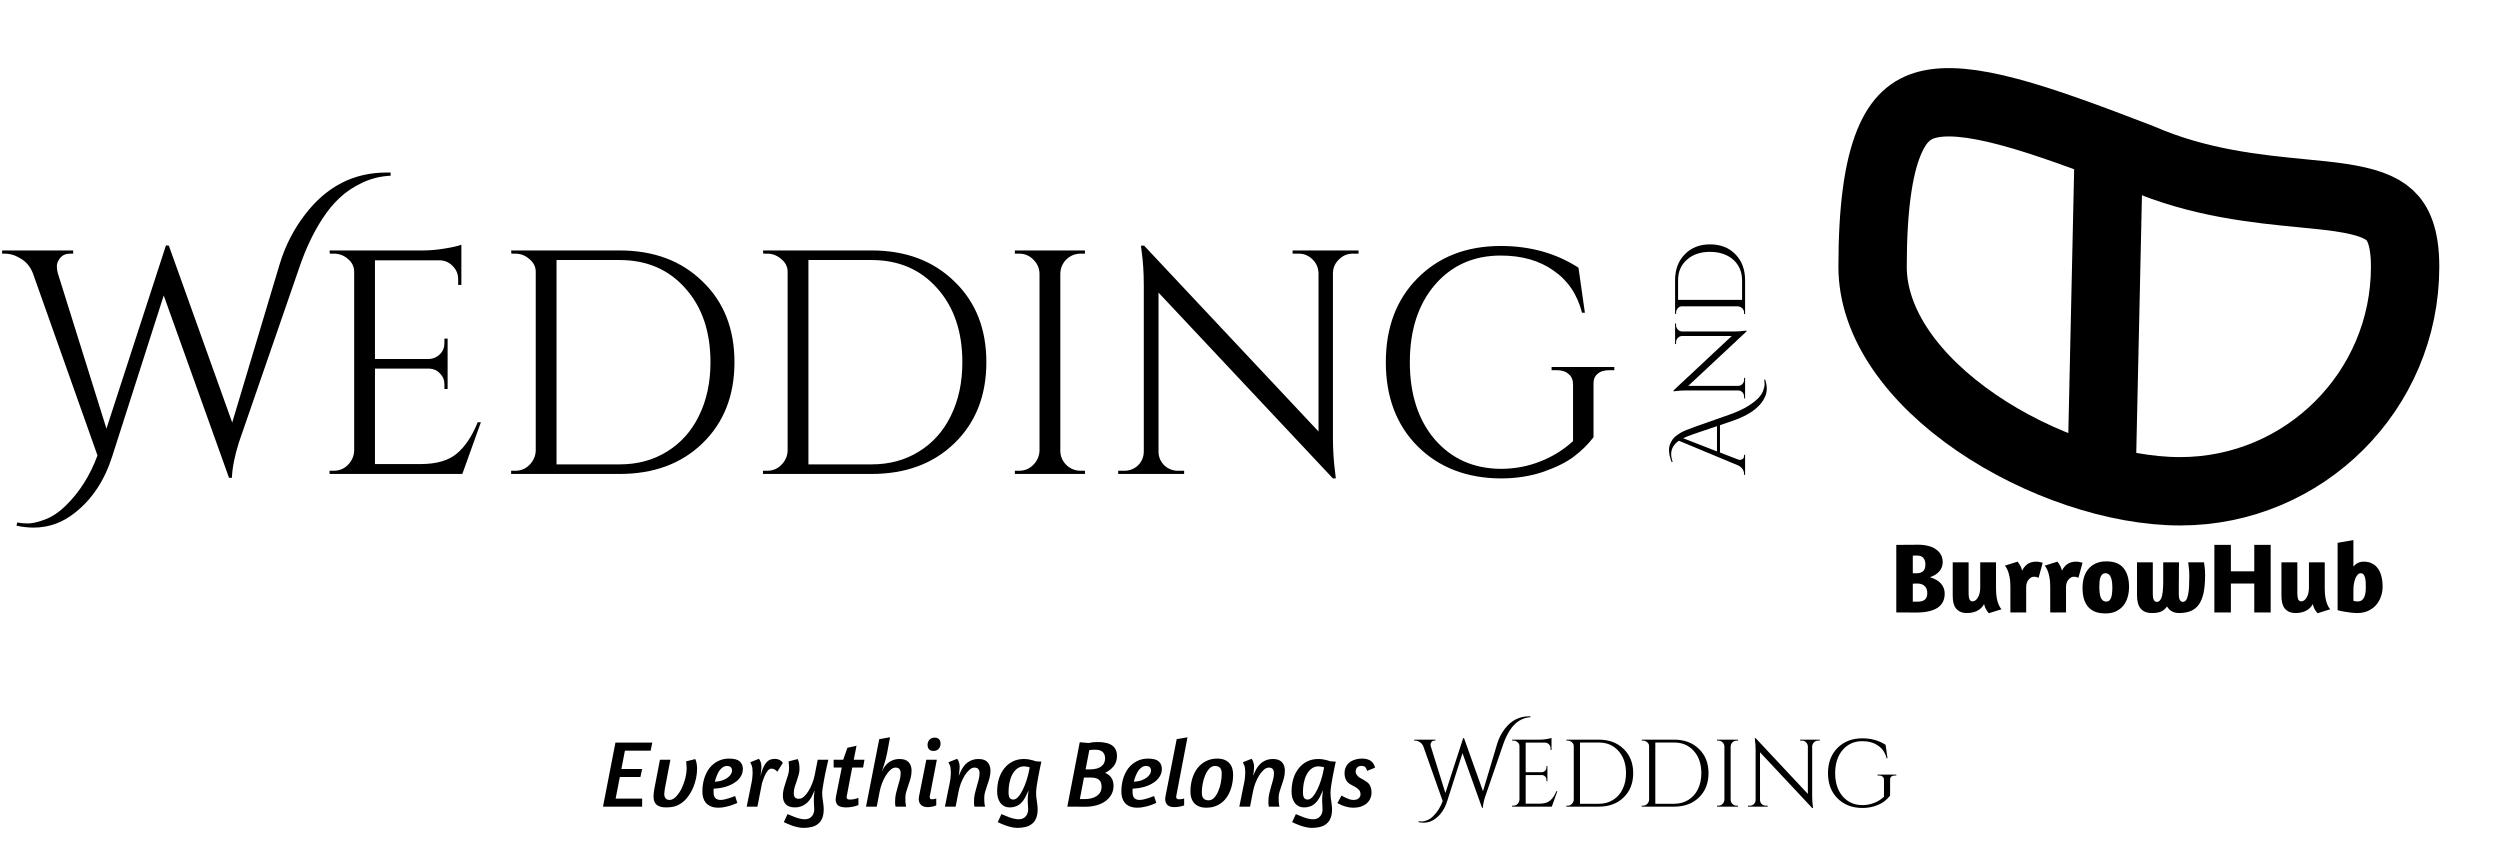 <svg width="256" height="87" viewBox="0 0 256 87" fill="none" xmlns="http://www.w3.org/2000/svg">
<path d="M156.582 73.349C156.627 73.349 156.67 73.349 156.709 73.349V73.447C156.402 73.46 156.111 73.531 155.837 73.662C155.562 73.793 155.331 73.95 155.141 74.133C154.951 74.309 154.775 74.525 154.612 74.78C154.351 75.185 154.128 75.648 153.945 76.171L152.064 81.63C151.933 82.041 151.861 82.404 151.848 82.718H151.76L149.761 77.122L148.183 82.061C147.948 82.799 147.569 83.374 147.046 83.786C146.667 84.093 146.243 84.246 145.772 84.246C145.609 84.246 145.436 84.227 145.253 84.188L145.272 84.09C145.37 84.109 145.482 84.119 145.606 84.119C145.736 84.119 145.906 84.08 146.115 84.001C146.331 83.923 146.543 83.782 146.752 83.58C147.177 83.168 147.503 82.653 147.732 82.032L145.753 76.436C145.674 76.24 145.553 76.093 145.39 75.995C145.227 75.891 145.06 75.838 144.89 75.838H144.812V75.74H146.987V75.838H146.899C146.762 75.838 146.658 75.883 146.586 75.975C146.521 76.06 146.488 76.142 146.488 76.22C146.488 76.299 146.497 76.371 146.517 76.436L148.007 81.208L149.829 75.583L149.918 75.593L151.858 81.022L153.308 76.171C153.478 75.603 153.74 75.09 154.092 74.633C154.746 73.776 155.576 73.349 156.582 73.349ZM154.965 82.502C155.135 82.502 155.279 82.443 155.396 82.326C155.521 82.202 155.586 82.055 155.592 81.885V76.397C155.592 76.24 155.531 76.109 155.406 76.005C155.282 75.893 155.135 75.838 154.965 75.838H154.848L154.838 75.74H157.709C157.912 75.74 158.131 75.72 158.366 75.681C158.608 75.642 158.778 75.603 158.876 75.564V76.798H158.778V76.622C158.778 76.465 158.722 76.332 158.611 76.22C158.507 76.109 158.379 76.05 158.229 76.044H156.23V79.072H157.886C158.017 79.066 158.128 79.017 158.219 78.925C158.311 78.833 158.356 78.719 158.356 78.582V78.445H158.454V79.993H158.356V79.846C158.356 79.715 158.311 79.605 158.219 79.513C158.134 79.421 158.026 79.372 157.896 79.366H156.23V82.296H157.631C158.115 82.296 158.484 82.188 158.738 81.973C158.993 81.757 159.206 81.437 159.375 81.012H159.473L158.905 82.6H154.838V82.502H154.965ZM163.721 75.74C164.766 75.74 165.612 76.057 166.259 76.691C166.912 77.318 167.239 78.144 167.239 79.17C167.239 80.195 166.912 81.026 166.259 81.659C165.612 82.286 164.766 82.6 163.721 82.6H160.399V82.502H160.526C160.696 82.502 160.84 82.443 160.957 82.326C161.081 82.202 161.146 82.055 161.153 81.885V76.397C161.153 76.24 161.087 76.109 160.957 76.005C160.833 75.893 160.689 75.838 160.526 75.838H160.409L160.399 75.74H163.721ZM161.79 76.034V82.306H163.721C164.27 82.306 164.753 82.175 165.171 81.914C165.596 81.653 165.922 81.287 166.151 80.816C166.386 80.34 166.504 79.791 166.504 79.17C166.504 78.229 166.246 77.471 165.73 76.896C165.22 76.322 164.55 76.034 163.721 76.034H161.79ZM171.434 75.74C172.48 75.74 173.326 76.057 173.972 76.691C174.626 77.318 174.952 78.144 174.952 79.17C174.952 80.195 174.626 81.026 173.972 81.659C173.326 82.286 172.48 82.6 171.434 82.6H168.112V82.502H168.239C168.409 82.502 168.553 82.443 168.671 82.326C168.795 82.202 168.86 82.055 168.867 81.885V76.397C168.867 76.24 168.801 76.109 168.671 76.005C168.547 75.893 168.403 75.838 168.239 75.838H168.122L168.112 75.74H171.434ZM169.504 76.034V82.306H171.434C171.983 82.306 172.467 82.175 172.885 81.914C173.31 81.653 173.636 81.287 173.865 80.816C174.1 80.34 174.217 79.791 174.217 79.17C174.217 78.229 173.96 77.471 173.443 76.896C172.934 76.322 172.264 76.034 171.434 76.034H169.504ZM175.953 82.502C176.124 82.502 176.267 82.443 176.385 82.326C176.509 82.202 176.574 82.055 176.581 81.885V76.446C176.574 76.275 176.509 76.132 176.385 76.014C176.267 75.897 176.124 75.838 175.953 75.838H175.826V75.74H177.972V75.838H177.845C177.675 75.838 177.528 75.897 177.404 76.014C177.286 76.132 177.224 76.275 177.218 76.446V81.885C177.218 82.055 177.28 82.202 177.404 82.326C177.528 82.443 177.675 82.502 177.845 82.502H177.972V82.6H175.826V82.502H175.953ZM186.173 75.838C186.01 75.838 185.87 75.897 185.752 76.014C185.634 76.126 185.573 76.263 185.566 76.426V81.483C185.566 81.862 185.589 82.221 185.634 82.561L185.654 82.737H185.566L180.225 77.034V81.914C180.225 82.077 180.284 82.218 180.401 82.335C180.519 82.447 180.659 82.502 180.823 82.502H181.009V82.6H178.99V82.502H179.176C179.34 82.502 179.48 82.447 179.598 82.335C179.715 82.218 179.774 82.074 179.774 81.904V76.818C179.774 76.42 179.752 76.063 179.705 75.75L179.686 75.593H179.784L185.125 81.297V76.436C185.118 76.266 185.056 76.126 184.939 76.014C184.821 75.897 184.681 75.838 184.517 75.838H184.331V75.74H186.35V75.838H186.173ZM190.704 82.737C189.659 82.731 188.81 82.4 188.156 81.747C187.509 81.094 187.186 80.235 187.186 79.17C187.186 78.105 187.509 77.246 188.156 76.593C188.81 75.933 189.659 75.603 190.704 75.603C191.605 75.603 192.399 75.825 193.085 76.269L193.281 77.651H193.193C193.049 77.089 192.759 76.658 192.321 76.357C191.89 76.05 191.351 75.897 190.704 75.897C189.874 75.897 189.202 76.197 188.685 76.798C188.175 77.4 187.921 78.19 187.921 79.17C187.921 80.15 188.175 80.94 188.685 81.542C189.202 82.136 189.874 82.437 190.704 82.443C191.129 82.443 191.531 82.368 191.909 82.218C192.295 82.067 192.632 81.859 192.919 81.591V79.856C192.919 79.713 192.873 79.605 192.781 79.533C192.697 79.454 192.576 79.415 192.419 79.415H192.262V79.317H194.183V79.415H194.036C193.873 79.415 193.749 79.454 193.663 79.533C193.579 79.605 193.539 79.713 193.546 79.856V81.473C193.376 81.695 193.173 81.894 192.938 82.071C192.703 82.247 192.387 82.404 191.988 82.541C191.596 82.672 191.168 82.737 190.704 82.737Z" fill="black"/>
<path d="M63.021 76.044H66.794L66.627 76.867H63.991L63.629 78.749H65.755L65.579 79.562H63.472L63.041 81.777H65.755V82.6H61.747L63.021 76.044ZM71.195 77.729C71.266 77.873 71.315 78.037 71.342 78.219C71.368 78.396 71.381 78.562 71.381 78.719C71.381 79.033 71.348 79.35 71.283 79.67C71.217 79.99 71.123 80.3 70.999 80.601C70.881 80.895 70.734 81.169 70.558 81.424C70.388 81.679 70.195 81.898 69.98 82.081C69.731 82.29 69.47 82.443 69.195 82.541C68.928 82.633 68.591 82.678 68.186 82.678C67.775 82.678 67.461 82.59 67.245 82.414C67.03 82.231 66.922 81.947 66.922 81.561C66.922 81.516 66.925 81.457 66.932 81.385C66.938 81.306 66.945 81.228 66.951 81.15C66.964 81.071 66.974 80.996 66.981 80.924C66.994 80.852 67.004 80.793 67.01 80.748L67.579 77.798H68.647L68.088 80.718C68.082 80.751 68.075 80.797 68.069 80.856C68.062 80.908 68.055 80.963 68.049 81.022C68.042 81.081 68.036 81.136 68.029 81.189C68.023 81.241 68.019 81.281 68.019 81.306C68.019 81.489 68.065 81.636 68.157 81.747C68.248 81.859 68.382 81.914 68.558 81.914C68.781 81.914 68.996 81.806 69.205 81.591C69.421 81.375 69.61 81.107 69.774 80.787C69.937 80.46 70.068 80.107 70.166 79.729C70.264 79.343 70.313 78.984 70.313 78.651C70.313 78.566 70.306 78.448 70.293 78.298C70.286 78.147 70.274 78.037 70.254 77.965L71.195 77.729ZM71.924 81.071C71.924 80.607 71.982 80.17 72.1 79.758C72.224 79.346 72.4 78.987 72.629 78.68C72.864 78.373 73.152 78.131 73.492 77.955C73.831 77.772 74.22 77.68 74.658 77.68C75.167 77.68 75.53 77.775 75.746 77.965C75.961 78.154 76.069 78.412 76.069 78.739C76.069 79.026 75.994 79.288 75.844 79.523C75.7 79.758 75.494 79.964 75.226 80.14C74.965 80.317 74.651 80.46 74.285 80.571C73.919 80.676 73.517 80.738 73.08 80.758C73.074 80.816 73.07 80.875 73.07 80.934C73.07 80.993 73.07 81.048 73.07 81.101C73.07 81.408 73.135 81.62 73.266 81.738C73.397 81.855 73.57 81.914 73.786 81.914C73.916 81.914 74.064 81.894 74.227 81.855C74.397 81.816 74.56 81.77 74.717 81.718C74.893 81.659 75.079 81.591 75.275 81.512L75.501 82.218C75.305 82.309 75.099 82.391 74.883 82.463C74.701 82.528 74.491 82.584 74.256 82.629C74.027 82.682 73.795 82.708 73.56 82.708C73.253 82.708 72.995 82.662 72.786 82.571C72.577 82.479 72.407 82.359 72.276 82.208C72.153 82.051 72.061 81.875 72.002 81.679C71.95 81.483 71.924 81.281 71.924 81.071ZM74.432 78.435C74.282 78.435 74.142 78.481 74.011 78.572C73.88 78.657 73.763 78.775 73.658 78.925C73.56 79.076 73.472 79.248 73.394 79.444C73.315 79.64 73.25 79.843 73.198 80.052C73.492 80.032 73.746 79.987 73.962 79.915C74.184 79.836 74.367 79.742 74.511 79.631C74.661 79.519 74.772 79.402 74.844 79.278C74.922 79.154 74.962 79.033 74.962 78.915C74.962 78.765 74.919 78.647 74.834 78.562C74.756 78.478 74.622 78.435 74.432 78.435ZM79.597 79.023C79.512 78.931 79.424 78.856 79.332 78.798C79.241 78.739 79.12 78.709 78.97 78.709C78.879 78.709 78.787 78.752 78.695 78.837C78.611 78.921 78.526 79.036 78.441 79.18C78.362 79.317 78.287 79.477 78.215 79.66C78.144 79.836 78.082 80.016 78.029 80.199L77.559 82.6H76.461L76.961 80.13C77 79.941 77.027 79.764 77.039 79.601C77.059 79.438 77.069 79.291 77.069 79.16C77.069 78.801 77.036 78.539 76.971 78.376C76.906 78.213 76.856 78.105 76.824 78.053L77.715 77.7C77.787 77.792 77.846 77.902 77.892 78.033C77.944 78.164 77.97 78.331 77.97 78.533C77.97 78.67 77.958 78.823 77.931 78.994C77.911 79.157 77.895 79.314 77.882 79.464C78.019 78.87 78.199 78.429 78.421 78.141C78.644 77.853 78.938 77.71 79.303 77.71C79.526 77.71 79.705 77.749 79.842 77.827C79.979 77.9 80.087 77.994 80.165 78.112L79.597 79.023ZM84.829 77.798C84.829 77.785 84.813 77.844 84.781 77.974C84.755 78.105 84.715 78.278 84.663 78.494C84.617 78.709 84.565 78.948 84.506 79.209C84.454 79.47 84.405 79.729 84.359 79.983C84.314 80.238 84.274 80.473 84.242 80.689C84.209 80.898 84.192 81.058 84.192 81.169C84.192 81.332 84.2 81.486 84.212 81.63C84.232 81.767 84.251 81.904 84.271 82.041C84.29 82.172 84.307 82.306 84.32 82.443C84.34 82.574 84.349 82.714 84.349 82.865C84.349 83.224 84.3 83.525 84.202 83.766C84.104 84.015 83.964 84.211 83.781 84.354C83.605 84.505 83.386 84.612 83.124 84.678C82.87 84.743 82.585 84.776 82.272 84.776C82.083 84.776 81.893 84.752 81.703 84.707C81.514 84.668 81.331 84.619 81.154 84.56C80.978 84.501 80.811 84.436 80.655 84.364C80.505 84.299 80.374 84.24 80.263 84.188L80.645 83.364C80.769 83.417 80.903 83.472 81.047 83.531C81.191 83.596 81.338 83.655 81.488 83.707C81.638 83.76 81.791 83.802 81.948 83.835C82.105 83.874 82.259 83.894 82.409 83.894C82.716 83.894 82.955 83.796 83.124 83.6C83.294 83.404 83.379 83.165 83.379 82.884C83.379 82.825 83.376 82.76 83.369 82.688C83.369 82.623 83.367 82.547 83.359 82.463C83.353 82.371 83.347 82.267 83.34 82.149C83.34 82.032 83.34 81.888 83.34 81.718C83.34 81.6 83.35 81.467 83.369 81.316C83.389 81.166 83.406 81.035 83.418 80.924L83.232 81.336C83.043 81.787 82.788 82.123 82.468 82.345C82.154 82.567 81.801 82.678 81.409 82.678C80.978 82.678 80.662 82.571 80.459 82.355C80.263 82.139 80.165 81.849 80.165 81.483C80.165 81.228 80.198 80.98 80.263 80.738C80.329 80.496 80.4 80.261 80.478 80.032C80.564 79.797 80.639 79.566 80.704 79.337C80.769 79.108 80.802 78.879 80.802 78.651C80.802 78.52 80.795 78.392 80.782 78.268C80.776 78.138 80.766 78.037 80.753 77.965L81.684 77.729C81.756 77.873 81.805 78.037 81.831 78.219C81.857 78.396 81.87 78.562 81.87 78.719C81.87 78.948 81.838 79.166 81.772 79.376C81.713 79.585 81.648 79.794 81.576 80.003C81.504 80.205 81.436 80.408 81.37 80.611C81.311 80.813 81.282 81.022 81.282 81.238C81.282 81.395 81.318 81.528 81.39 81.64C81.468 81.744 81.609 81.796 81.811 81.796C81.987 81.796 82.161 81.722 82.331 81.571C82.501 81.414 82.657 81.218 82.801 80.983C82.951 80.742 83.079 80.477 83.183 80.189C83.294 79.901 83.376 79.624 83.428 79.356L83.732 77.798H84.829ZM85.365 77.798H86.345L86.776 76.573L87.707 76.367L87.423 77.798H88.521L88.383 78.592H87.266L86.717 81.483C86.711 81.516 86.704 81.545 86.698 81.571C86.698 81.591 86.698 81.61 86.698 81.63C86.698 81.722 86.724 81.787 86.776 81.826C86.829 81.859 86.927 81.875 87.07 81.875C87.162 81.875 87.253 81.868 87.345 81.855C87.443 81.836 87.534 81.816 87.619 81.796C87.717 81.77 87.811 81.741 87.903 81.708V82.443C87.792 82.489 87.671 82.528 87.541 82.561C87.429 82.594 87.296 82.62 87.139 82.639C86.988 82.665 86.829 82.678 86.659 82.678C86.267 82.678 85.986 82.61 85.816 82.473C85.653 82.329 85.571 82.123 85.571 81.855C85.571 81.77 85.581 81.679 85.6 81.581L86.198 78.592H85.365V77.798ZM90.836 77.132C90.797 77.328 90.751 77.524 90.699 77.72C90.653 77.916 90.601 78.098 90.542 78.268C90.49 78.439 90.438 78.595 90.385 78.739C90.34 78.876 90.303 78.984 90.278 79.062C90.467 78.611 90.719 78.275 91.032 78.053C91.352 77.831 91.708 77.72 92.1 77.72C92.532 77.72 92.845 77.827 93.041 78.043C93.243 78.259 93.345 78.549 93.345 78.915C93.345 79.17 93.312 79.421 93.247 79.67C93.182 79.918 93.106 80.156 93.022 80.385C92.943 80.614 92.871 80.836 92.806 81.052C92.741 81.261 92.708 81.463 92.708 81.659C92.708 81.79 92.712 81.943 92.718 82.12C92.731 82.29 92.754 82.45 92.786 82.6H91.699C91.679 82.489 91.666 82.391 91.659 82.306C91.659 82.214 91.659 82.116 91.659 82.012C91.659 81.757 91.689 81.506 91.748 81.257C91.806 81.009 91.871 80.764 91.944 80.522C92.016 80.281 92.081 80.049 92.14 79.827C92.198 79.598 92.228 79.376 92.228 79.16C92.228 79.003 92.189 78.873 92.11 78.768C92.038 78.657 91.901 78.602 91.699 78.602C91.522 78.602 91.349 78.68 91.179 78.837C91.009 78.987 90.85 79.183 90.699 79.425C90.555 79.66 90.428 79.921 90.317 80.209C90.213 80.496 90.134 80.771 90.082 81.032L89.778 82.6H88.68L90.033 75.691L91.14 75.495L90.836 77.132ZM95.707 75.534C95.916 75.534 96.069 75.593 96.167 75.711C96.265 75.822 96.314 75.975 96.314 76.171C96.314 76.361 96.249 76.53 96.118 76.681C95.987 76.824 95.811 76.896 95.589 76.896C95.38 76.896 95.227 76.838 95.129 76.72C95.031 76.602 94.982 76.455 94.982 76.279C94.982 76.077 95.044 75.903 95.168 75.76C95.299 75.609 95.478 75.534 95.707 75.534ZM94.991 82.649C94.697 82.649 94.472 82.574 94.315 82.424C94.158 82.273 94.08 82.074 94.08 81.826C94.08 81.734 94.09 81.64 94.109 81.542L94.854 77.798H95.932L95.227 81.444C95.22 81.477 95.213 81.506 95.207 81.532C95.207 81.551 95.207 81.575 95.207 81.6C95.207 81.763 95.262 81.845 95.374 81.845C95.485 81.845 95.593 81.836 95.697 81.816C95.801 81.79 95.86 81.773 95.873 81.767V82.473C95.801 82.505 95.72 82.535 95.628 82.561C95.55 82.587 95.456 82.606 95.344 82.62C95.24 82.639 95.122 82.649 94.991 82.649ZM101.424 78.915C101.424 79.17 101.392 79.421 101.326 79.67C101.261 79.918 101.186 80.156 101.101 80.385C101.023 80.614 100.951 80.836 100.885 81.052C100.82 81.261 100.787 81.463 100.787 81.659C100.787 81.79 100.791 81.943 100.797 82.12C100.81 82.29 100.834 82.45 100.866 82.6H99.778C99.758 82.489 99.746 82.388 99.739 82.296C99.739 82.198 99.739 82.104 99.739 82.012C99.739 81.757 99.768 81.506 99.827 81.257C99.886 81.009 99.952 80.764 100.023 80.522C100.095 80.281 100.16 80.049 100.219 79.827C100.278 79.598 100.307 79.376 100.307 79.16C100.307 79.003 100.268 78.873 100.19 78.768C100.118 78.657 99.981 78.602 99.778 78.602C99.602 78.602 99.429 78.68 99.259 78.837C99.089 78.987 98.929 79.183 98.778 79.425C98.635 79.66 98.507 79.921 98.396 80.209C98.292 80.496 98.213 80.774 98.161 81.042L97.857 82.6H96.76L97.259 80.13C97.299 79.941 97.325 79.764 97.338 79.601C97.357 79.438 97.367 79.291 97.367 79.16C97.367 78.801 97.335 78.539 97.269 78.376C97.204 78.213 97.155 78.105 97.122 78.053L98.014 77.7C98.086 77.792 98.145 77.902 98.19 78.033C98.243 78.164 98.269 78.331 98.269 78.533C98.269 78.605 98.266 78.66 98.259 78.7C98.259 78.733 98.256 78.775 98.249 78.827C98.249 78.879 98.243 78.954 98.23 79.052C98.217 79.144 98.2 79.278 98.181 79.454L98.347 79.062C98.543 78.611 98.798 78.275 99.112 78.053C99.432 77.831 99.788 77.72 100.18 77.72C100.611 77.72 100.925 77.827 101.121 78.043C101.324 78.259 101.424 78.549 101.424 78.915ZM106.636 77.994C106.604 78.151 106.555 78.376 106.489 78.67C106.43 78.958 106.371 79.262 106.312 79.582C106.254 79.901 106.202 80.209 106.156 80.503C106.116 80.79 106.097 81.012 106.097 81.169C106.097 81.332 106.104 81.486 106.116 81.63C106.136 81.767 106.156 81.904 106.175 82.041C106.195 82.172 106.212 82.306 106.224 82.443C106.244 82.574 106.254 82.714 106.254 82.865C106.254 83.224 106.205 83.525 106.107 83.766C106.009 84.015 105.869 84.211 105.685 84.354C105.509 84.505 105.29 84.612 105.029 84.678C104.774 84.743 104.49 84.776 104.176 84.776C103.987 84.776 103.797 84.752 103.608 84.707C103.419 84.668 103.235 84.619 103.059 84.56C102.883 84.501 102.716 84.436 102.559 84.364C102.409 84.299 102.278 84.24 102.167 84.188L102.549 83.364C102.674 83.417 102.808 83.472 102.951 83.531C103.095 83.596 103.242 83.655 103.392 83.707C103.543 83.76 103.696 83.802 103.853 83.835C104.009 83.874 104.163 83.894 104.313 83.894C104.621 83.894 104.859 83.796 105.029 83.6C105.199 83.404 105.283 83.165 105.283 82.884C105.283 82.825 105.281 82.76 105.274 82.688C105.274 82.623 105.271 82.547 105.264 82.463C105.258 82.371 105.251 82.267 105.244 82.149C105.244 82.032 105.244 81.888 105.244 81.718C105.244 81.614 105.254 81.493 105.274 81.355C105.293 81.218 105.31 81.075 105.323 80.924L105.137 81.336C105.026 81.591 104.905 81.806 104.774 81.983C104.644 82.153 104.507 82.29 104.362 82.394C104.219 82.499 104.065 82.571 103.902 82.61C103.745 82.655 103.582 82.678 103.412 82.678C103.176 82.678 102.978 82.633 102.814 82.541C102.651 82.45 102.517 82.329 102.412 82.179C102.308 82.022 102.229 81.849 102.177 81.659C102.131 81.463 102.108 81.264 102.108 81.061C102.108 80.597 102.167 80.163 102.285 79.758C102.409 79.353 102.589 79 102.824 78.7C103.059 78.392 103.347 78.154 103.686 77.984C104.026 77.808 104.418 77.72 104.862 77.72C105.091 77.72 105.31 77.746 105.519 77.798C105.728 77.844 105.911 77.896 106.067 77.955L106.636 77.994ZM103.764 81.875C103.928 81.875 104.095 81.783 104.264 81.6C104.434 81.411 104.591 81.166 104.735 80.865C104.885 80.565 105.019 80.228 105.137 79.856C105.254 79.484 105.346 79.111 105.411 78.739L105.44 78.572C105.342 78.539 105.242 78.517 105.137 78.504C105.039 78.484 104.954 78.474 104.882 78.474C104.588 78.474 104.336 78.559 104.127 78.729C103.925 78.892 103.758 79.105 103.627 79.366C103.503 79.621 103.412 79.905 103.353 80.219C103.301 80.526 103.275 80.82 103.275 81.101C103.275 81.388 103.314 81.591 103.392 81.708C103.477 81.82 103.601 81.875 103.764 81.875ZM110.566 76.005L111.468 76.083C111.579 76.057 111.717 76.034 111.88 76.014C112.043 75.995 112.223 75.985 112.419 75.985C112.706 75.985 112.971 76.011 113.212 76.063C113.454 76.109 113.66 76.187 113.83 76.299C114.006 76.41 114.14 76.557 114.232 76.74C114.33 76.922 114.379 77.148 114.379 77.416C114.379 77.821 114.265 78.167 114.036 78.455C113.807 78.742 113.516 78.971 113.163 79.141C113.457 79.264 113.673 79.438 113.81 79.66C113.954 79.882 114.026 80.147 114.026 80.454C114.026 80.793 113.951 81.097 113.8 81.365C113.657 81.626 113.454 81.852 113.193 82.041C112.938 82.224 112.634 82.365 112.281 82.463C111.935 82.561 111.56 82.61 111.154 82.61C110.984 82.61 110.805 82.61 110.615 82.61C110.426 82.61 110.249 82.606 110.086 82.6C109.923 82.6 109.786 82.6 109.675 82.6C109.563 82.6 109.504 82.6 109.498 82.6H109.292L110.566 76.005ZM110.998 79.621L110.576 81.826H111.066C111.595 81.826 112.017 81.715 112.33 81.493C112.644 81.264 112.801 80.96 112.801 80.581C112.801 80.438 112.785 80.307 112.752 80.189C112.719 80.072 112.66 79.97 112.575 79.885C112.491 79.801 112.376 79.735 112.232 79.689C112.089 79.644 111.909 79.621 111.693 79.621H110.998ZM112.125 76.769C112.013 76.769 111.909 76.772 111.811 76.779C111.719 76.785 111.631 76.795 111.546 76.808L111.164 78.788H111.556C111.856 78.788 112.108 78.758 112.311 78.7C112.513 78.641 112.677 78.559 112.801 78.455C112.932 78.35 113.023 78.229 113.075 78.092C113.134 77.955 113.163 77.808 113.163 77.651C113.163 77.39 113.085 77.177 112.928 77.014C112.771 76.851 112.503 76.769 112.125 76.769ZM114.827 81.071C114.827 80.607 114.886 80.17 115.004 79.758C115.128 79.346 115.304 78.987 115.533 78.68C115.768 78.373 116.056 78.131 116.395 77.955C116.735 77.772 117.124 77.68 117.562 77.68C118.071 77.68 118.434 77.775 118.649 77.965C118.865 78.154 118.973 78.412 118.973 78.739C118.973 79.026 118.898 79.288 118.747 79.523C118.604 79.758 118.398 79.964 118.13 80.14C117.869 80.317 117.555 80.46 117.189 80.571C116.823 80.676 116.421 80.738 115.984 80.758C115.977 80.816 115.974 80.875 115.974 80.934C115.974 80.993 115.974 81.048 115.974 81.101C115.974 81.408 116.039 81.62 116.17 81.738C116.301 81.855 116.474 81.914 116.689 81.914C116.82 81.914 116.967 81.894 117.13 81.855C117.3 81.816 117.464 81.77 117.62 81.718C117.797 81.659 117.983 81.591 118.179 81.512L118.404 82.218C118.208 82.309 118.002 82.391 117.787 82.463C117.604 82.528 117.395 82.584 117.16 82.629C116.931 82.682 116.699 82.708 116.464 82.708C116.157 82.708 115.899 82.662 115.69 82.571C115.48 82.479 115.311 82.359 115.18 82.208C115.056 82.051 114.964 81.875 114.906 81.679C114.853 81.483 114.827 81.281 114.827 81.071ZM117.336 78.435C117.186 78.435 117.046 78.481 116.915 78.572C116.784 78.657 116.666 78.775 116.562 78.925C116.464 79.076 116.376 79.248 116.297 79.444C116.219 79.64 116.154 79.843 116.101 80.052C116.395 80.032 116.65 79.987 116.866 79.915C117.088 79.836 117.271 79.742 117.414 79.631C117.565 79.519 117.676 79.402 117.748 79.278C117.826 79.154 117.865 79.033 117.865 78.915C117.865 78.765 117.823 78.647 117.738 78.562C117.66 78.478 117.526 78.435 117.336 78.435ZM121.256 82.473C121.171 82.505 121.077 82.535 120.972 82.561C120.881 82.587 120.77 82.606 120.639 82.62C120.515 82.639 120.378 82.649 120.227 82.649C119.921 82.649 119.692 82.574 119.541 82.424C119.391 82.273 119.316 82.074 119.316 81.826C119.316 81.734 119.325 81.643 119.345 81.551L120.492 75.691L121.599 75.495L120.462 81.444C120.456 81.477 120.45 81.506 120.443 81.532C120.443 81.551 120.443 81.575 120.443 81.6C120.443 81.763 120.531 81.845 120.707 81.845C120.844 81.845 120.966 81.836 121.07 81.816C121.181 81.79 121.244 81.773 121.256 81.767V82.473ZM124.634 77.68C124.948 77.68 125.209 77.726 125.418 77.818C125.627 77.909 125.793 78.033 125.918 78.19C126.048 78.341 126.14 78.513 126.192 78.709C126.244 78.905 126.271 79.108 126.271 79.317C126.271 79.787 126.209 80.228 126.085 80.64C125.967 81.052 125.793 81.411 125.565 81.718C125.336 82.025 125.049 82.267 124.703 82.443C124.363 82.62 123.974 82.708 123.537 82.708C123.229 82.708 122.971 82.662 122.762 82.571C122.553 82.479 122.383 82.359 122.253 82.208C122.128 82.051 122.037 81.875 121.979 81.679C121.926 81.483 121.9 81.281 121.9 81.071C121.9 80.607 121.959 80.17 122.077 79.758C122.2 79.346 122.377 78.987 122.606 78.68C122.841 78.373 123.128 78.131 123.468 77.955C123.808 77.772 124.196 77.68 124.634 77.68ZM124.409 78.435C124.193 78.435 124 78.527 123.831 78.709C123.667 78.886 123.527 79.111 123.409 79.386C123.298 79.654 123.213 79.944 123.154 80.258C123.096 80.571 123.066 80.865 123.066 81.14C123.066 81.447 123.128 81.659 123.252 81.777C123.376 81.894 123.546 81.953 123.762 81.953C123.978 81.953 124.167 81.865 124.331 81.689C124.5 81.506 124.641 81.281 124.752 81.012C124.869 80.738 124.958 80.444 125.016 80.13C125.075 79.811 125.105 79.516 125.105 79.248C125.105 78.941 125.042 78.729 124.919 78.611C124.794 78.494 124.625 78.435 124.409 78.435ZM131.571 78.915C131.571 79.17 131.538 79.421 131.473 79.67C131.407 79.918 131.333 80.156 131.248 80.385C131.169 80.614 131.097 80.836 131.032 81.052C130.966 81.261 130.934 81.463 130.934 81.659C130.934 81.79 130.937 81.943 130.944 82.12C130.957 82.29 130.98 82.45 131.013 82.6H129.925C129.905 82.489 129.892 82.388 129.886 82.296C129.886 82.198 129.886 82.104 129.886 82.012C129.886 81.757 129.915 81.506 129.974 81.257C130.033 81.009 130.098 80.764 130.17 80.522C130.241 80.281 130.307 80.049 130.366 79.827C130.425 79.598 130.454 79.376 130.454 79.16C130.454 79.003 130.415 78.873 130.337 78.768C130.264 78.657 130.127 78.602 129.925 78.602C129.748 78.602 129.575 78.68 129.406 78.837C129.235 78.987 129.075 79.183 128.925 79.425C128.781 79.66 128.654 79.921 128.543 80.209C128.438 80.496 128.36 80.774 128.308 81.042L128.004 82.6H126.906L127.406 80.13C127.446 79.941 127.471 79.764 127.485 79.601C127.504 79.438 127.514 79.291 127.514 79.16C127.514 78.801 127.481 78.539 127.416 78.376C127.35 78.213 127.301 78.105 127.269 78.053L128.161 77.7C128.232 77.792 128.291 77.902 128.337 78.033C128.389 78.164 128.416 78.331 128.416 78.533C128.416 78.605 128.412 78.66 128.406 78.7C128.406 78.733 128.402 78.775 128.396 78.827C128.396 78.879 128.389 78.954 128.377 79.052C128.363 79.144 128.347 79.278 128.327 79.454L128.494 79.062C128.69 78.611 128.945 78.275 129.258 78.053C129.578 77.831 129.935 77.72 130.327 77.72C130.758 77.72 131.071 77.827 131.267 78.043C131.47 78.259 131.571 78.549 131.571 78.915ZM136.783 77.994C136.75 78.151 136.701 78.376 136.636 78.67C136.577 78.958 136.518 79.262 136.459 79.582C136.401 79.901 136.348 80.209 136.303 80.503C136.263 80.79 136.244 81.012 136.244 81.169C136.244 81.332 136.25 81.486 136.263 81.63C136.283 81.767 136.303 81.904 136.322 82.041C136.342 82.172 136.358 82.306 136.371 82.443C136.391 82.574 136.401 82.714 136.401 82.865C136.401 83.224 136.352 83.525 136.254 83.766C136.156 84.015 136.015 84.211 135.832 84.354C135.656 84.505 135.437 84.612 135.176 84.678C134.921 84.743 134.637 84.776 134.323 84.776C134.133 84.776 133.944 84.752 133.755 84.707C133.565 84.668 133.382 84.619 133.206 84.56C133.029 84.501 132.863 84.436 132.706 84.364C132.556 84.299 132.425 84.24 132.314 84.188L132.696 83.364C132.82 83.417 132.954 83.472 133.098 83.531C133.241 83.596 133.389 83.655 133.539 83.707C133.689 83.76 133.843 83.802 134 83.835C134.156 83.874 134.31 83.894 134.46 83.894C134.767 83.894 135.006 83.796 135.176 83.6C135.345 83.404 135.43 83.165 135.43 82.884C135.43 82.825 135.427 82.76 135.421 82.688C135.421 82.623 135.417 82.547 135.411 82.463C135.404 82.371 135.397 82.267 135.391 82.149C135.391 82.032 135.391 81.888 135.391 81.718C135.391 81.614 135.401 81.493 135.421 81.355C135.44 81.218 135.456 81.075 135.47 80.924L135.283 81.336C135.172 81.591 135.051 81.806 134.921 81.983C134.79 82.153 134.653 82.29 134.509 82.394C134.365 82.499 134.212 82.571 134.049 82.61C133.892 82.655 133.728 82.678 133.559 82.678C133.323 82.678 133.124 82.633 132.961 82.541C132.797 82.45 132.663 82.329 132.559 82.179C132.454 82.022 132.376 81.849 132.324 81.659C132.278 81.463 132.255 81.264 132.255 81.061C132.255 80.597 132.314 80.163 132.432 79.758C132.556 79.353 132.735 79 132.971 78.7C133.206 78.392 133.493 78.154 133.833 77.984C134.173 77.808 134.564 77.72 135.009 77.72C135.237 77.72 135.456 77.746 135.666 77.798C135.874 77.844 136.058 77.896 136.214 77.955L136.783 77.994ZM133.911 81.875C134.075 81.875 134.241 81.783 134.411 81.6C134.581 81.411 134.737 81.166 134.882 80.865C135.031 80.565 135.166 80.228 135.283 79.856C135.401 79.484 135.492 79.111 135.558 78.739L135.587 78.572C135.489 78.539 135.388 78.517 135.283 78.504C135.185 78.484 135.1 78.474 135.029 78.474C134.735 78.474 134.483 78.559 134.274 78.729C134.071 78.892 133.904 79.105 133.774 79.366C133.65 79.621 133.559 79.905 133.5 80.219C133.447 80.526 133.421 80.82 133.421 81.101C133.421 81.388 133.461 81.591 133.539 81.708C133.624 81.82 133.748 81.875 133.911 81.875ZM139.513 77.68C139.716 77.68 139.892 77.706 140.043 77.759C140.193 77.804 140.321 77.87 140.425 77.955C140.529 78.04 140.611 78.141 140.67 78.259C140.735 78.37 140.781 78.487 140.807 78.611L139.994 78.935C139.968 78.876 139.945 78.817 139.925 78.758C139.906 78.693 139.876 78.637 139.837 78.592C139.798 78.539 139.745 78.5 139.68 78.474C139.621 78.441 139.539 78.425 139.435 78.425C139.213 78.425 139.053 78.487 138.955 78.611C138.863 78.735 138.818 78.863 138.818 78.994C138.818 79.085 138.834 79.166 138.867 79.239C138.906 79.311 138.951 79.376 139.004 79.435C139.056 79.493 139.112 79.546 139.171 79.591C139.236 79.637 139.294 79.673 139.347 79.699L139.631 79.856C139.735 79.915 139.837 79.98 139.935 80.052C140.039 80.117 140.127 80.199 140.2 80.297C140.272 80.395 140.33 80.516 140.376 80.66C140.421 80.797 140.444 80.967 140.444 81.169C140.444 81.379 140.402 81.577 140.317 81.767C140.239 81.95 140.121 82.114 139.964 82.257C139.808 82.394 139.611 82.505 139.376 82.59C139.141 82.669 138.867 82.708 138.553 82.708C138.344 82.708 138.142 82.682 137.946 82.629C137.756 82.584 137.586 82.531 137.436 82.473C137.266 82.4 137.103 82.322 136.946 82.237L137.377 81.463C137.514 81.548 137.655 81.624 137.798 81.689C137.916 81.747 138.044 81.8 138.181 81.845C138.324 81.891 138.459 81.914 138.583 81.914C138.831 81.914 139.014 81.859 139.131 81.747C139.255 81.636 139.317 81.506 139.317 81.355C139.317 81.133 139.255 80.967 139.131 80.856C139.014 80.738 138.877 80.636 138.72 80.552L138.475 80.424C138.396 80.385 138.312 80.336 138.22 80.277C138.128 80.219 138.04 80.144 137.955 80.052C137.877 79.954 137.812 79.833 137.759 79.689C137.707 79.546 137.681 79.37 137.681 79.16C137.681 78.951 137.72 78.758 137.798 78.582C137.877 78.399 137.991 78.243 138.142 78.112C138.298 77.974 138.491 77.87 138.72 77.798C138.949 77.72 139.213 77.68 139.513 77.68Z" fill="black"/>
<path d="M39.573 17.668C39.726 17.668 39.868 17.668 39.999 17.668V17.995C38.972 18.039 38 18.279 37.083 18.714C36.165 19.15 35.39 19.674 34.756 20.284C34.123 20.872 33.533 21.592 32.987 22.442C32.113 23.793 31.37 25.341 30.758 27.085L24.466 45.296C24.03 46.67 23.789 47.879 23.746 48.926H23.451L16.766 30.256L11.49 46.735C10.703 49.198 9.436 51.116 7.689 52.49C6.421 53.514 5.001 54.026 3.429 54.026C2.882 54.026 2.303 53.961 1.692 53.83L1.757 53.503C2.085 53.569 2.456 53.601 2.871 53.601C3.308 53.601 3.876 53.47 4.575 53.209C5.296 52.947 6.006 52.479 6.705 51.803C8.125 50.43 9.218 48.708 9.982 46.637L3.363 27.968C3.101 27.314 2.697 26.823 2.151 26.496C1.604 26.148 1.047 25.973 0.479 25.973H0.217V25.646H7.492V25.973H7.197C6.738 25.973 6.389 26.125 6.148 26.431C5.93 26.714 5.821 26.986 5.821 27.248C5.821 27.51 5.853 27.75 5.919 27.968L10.9 43.891L16.995 25.123L17.29 25.156L23.778 43.269L28.628 27.085C29.196 25.188 30.07 23.477 31.25 21.951C33.434 19.096 36.209 17.668 39.573 17.668ZM34.17 48.206C34.738 48.206 35.218 48.01 35.611 47.618C36.027 47.204 36.245 46.713 36.267 46.147V27.837C36.267 27.314 36.059 26.878 35.644 26.529C35.229 26.158 34.738 25.973 34.17 25.973H33.776L33.744 25.646H43.345C44.022 25.646 44.754 25.581 45.541 25.45C46.349 25.319 46.917 25.188 47.245 25.058V29.177H46.917V28.589C46.917 28.066 46.731 27.619 46.36 27.248C46.011 26.878 45.584 26.681 45.082 26.66H38.397V36.763H43.935C44.372 36.741 44.743 36.578 45.049 36.272C45.355 35.967 45.508 35.586 45.508 35.128V34.67H45.836V39.836H45.508V39.346C45.508 38.91 45.355 38.539 45.049 38.234C44.765 37.929 44.405 37.765 43.968 37.744H38.397V47.52H43.083C44.7 47.52 45.934 47.16 46.786 46.441C47.638 45.721 48.348 44.654 48.916 43.237H49.244L47.343 48.533H33.744V48.206H34.17ZM63.445 25.646C66.941 25.646 69.77 26.703 71.933 28.817C74.117 30.91 75.209 33.668 75.209 37.09C75.209 40.512 74.117 43.28 71.933 45.395C69.77 47.487 66.941 48.533 63.445 48.533H52.337V48.206H52.763C53.331 48.206 53.811 48.01 54.204 47.618C54.619 47.204 54.838 46.713 54.86 46.147V27.837C54.86 27.314 54.641 26.878 54.204 26.529C53.789 26.158 53.309 25.973 52.763 25.973H52.369L52.337 25.646H63.445ZM56.99 26.627V47.553H63.445C65.281 47.553 66.897 47.116 68.295 46.245C69.715 45.373 70.808 44.152 71.572 42.583C72.359 40.992 72.752 39.16 72.752 37.09C72.752 33.951 71.889 31.422 70.163 29.504C68.459 27.586 66.22 26.627 63.445 26.627H56.99ZM89.239 25.646C92.734 25.646 95.563 26.703 97.726 28.817C99.91 30.91 101.003 33.668 101.003 37.09C101.003 40.512 99.91 43.28 97.726 45.395C95.563 47.487 92.734 48.533 89.239 48.533H78.13V48.206H78.556C79.124 48.206 79.605 48.01 79.997 47.618C80.412 47.204 80.632 46.713 80.653 46.147V27.837C80.653 27.314 80.435 26.878 79.997 26.529C79.582 26.158 79.102 25.973 78.556 25.973H78.163L78.13 25.646H89.239ZM82.783 26.627V47.553H89.239C91.073 47.553 92.691 47.116 94.088 46.245C95.509 45.373 96.601 44.152 97.366 42.583C98.152 40.992 98.545 39.16 98.545 37.09C98.545 33.951 97.682 31.422 95.957 29.504C94.252 27.586 92.013 26.627 89.239 26.627H82.783ZM104.349 48.206C104.917 48.206 105.398 48.01 105.791 47.618C106.206 47.204 106.425 46.713 106.446 46.147V28C106.425 27.433 106.206 26.954 105.791 26.561C105.398 26.169 104.917 25.973 104.349 25.973H103.923V25.646H111.1V25.973H110.674C110.105 25.973 109.614 26.169 109.199 26.561C108.806 26.954 108.598 27.433 108.576 28V46.147C108.576 46.713 108.784 47.204 109.199 47.618C109.614 48.01 110.105 48.206 110.674 48.206H111.1V48.533H103.923V48.206H104.349ZM138.524 25.973C137.978 25.973 137.508 26.169 137.115 26.561C136.722 26.932 136.514 27.39 136.492 27.935V44.806C136.492 46.07 136.569 47.269 136.722 48.403L136.787 48.991H136.492L118.633 29.962V46.245C118.633 46.789 118.829 47.258 119.223 47.651C119.616 48.021 120.086 48.206 120.632 48.206H121.255V48.533H114.504V48.206H115.127C115.673 48.206 116.143 48.021 116.536 47.651C116.929 47.258 117.125 46.779 117.125 46.212V29.243C117.125 27.913 117.049 26.725 116.896 25.679L116.831 25.156H117.158L135.017 44.185V27.968C134.996 27.401 134.789 26.932 134.395 26.561C134.002 26.169 133.532 25.973 132.986 25.973H132.363V25.646H139.114V25.973H138.524ZM153.673 48.991C150.178 48.969 147.337 47.868 145.153 45.689C142.99 43.509 141.909 40.643 141.909 37.09C141.909 33.537 142.99 30.67 145.153 28.491C147.337 26.289 150.178 25.188 153.673 25.188C156.688 25.188 159.342 25.929 161.636 27.412L162.292 32.022H161.997C161.516 30.147 160.544 28.709 159.08 27.706C157.638 26.681 155.836 26.169 153.673 26.169C150.898 26.169 148.649 27.172 146.922 29.177C145.219 31.183 144.367 33.82 144.367 37.09C144.367 40.359 145.219 42.997 146.922 45.002C148.649 46.986 150.898 47.989 153.673 48.01C155.093 48.01 156.437 47.76 157.704 47.258C158.992 46.757 160.117 46.059 161.079 45.166V39.378C161.079 38.899 160.926 38.539 160.62 38.3C160.336 38.038 159.932 37.907 159.408 37.907H158.883V37.58H165.306V37.907H164.814C164.268 37.907 163.853 38.038 163.57 38.3C163.286 38.539 163.155 38.899 163.176 39.378V44.773C162.608 45.514 161.931 46.179 161.144 46.768C160.358 47.356 159.298 47.879 157.966 48.337C156.655 48.773 155.224 48.991 153.673 48.991Z" fill="black"/>
<path d="M171.18 47.317C170.995 46.875 170.904 46.449 170.904 46.04C170.904 45.7 171.03 45.349 171.282 44.988C171.419 44.79 171.685 44.569 172.081 44.324C172.354 44.16 172.849 43.953 173.566 43.7L177.109 42.454C177.901 42.168 178.529 41.878 178.994 41.585C179.465 41.286 179.816 41.013 180.048 40.768C180.287 40.523 180.454 40.267 180.55 40.002C180.646 39.736 180.693 39.518 180.693 39.348C180.693 39.171 180.68 39.014 180.653 38.878L180.755 38.867C180.864 39.194 180.918 39.514 180.918 39.828C180.918 40.141 180.837 40.455 180.673 40.768C180.516 41.081 180.294 41.374 180.007 41.647C179.414 42.232 178.508 42.73 177.293 43.138L176.126 43.537V46.337L177.949 47.041C178.031 47.075 178.113 47.093 178.195 47.093C178.277 47.093 178.366 47.059 178.461 46.99C178.55 46.916 178.594 46.803 178.594 46.653V46.572H178.697V48.625H178.594V48.533C178.594 48.37 178.546 48.21 178.45 48.053C178.348 47.897 178.198 47.767 178 47.665L171.917 45.131C171.391 45.499 171.129 45.955 171.129 46.5C171.129 46.745 171.18 47.008 171.282 47.287L171.18 47.317ZM175.819 46.224V43.639L173.433 44.446C172.976 44.603 172.617 44.746 172.358 44.875L175.819 46.224ZM171.63 33.31C171.63 33.48 171.692 33.627 171.815 33.749C171.93 33.872 172.074 33.937 172.245 33.943H177.529C177.925 33.943 178.3 33.92 178.655 33.872L178.839 33.851V33.943L172.88 39.512H177.98C178.15 39.512 178.297 39.451 178.42 39.328C178.536 39.206 178.594 39.059 178.594 38.889V38.695H178.697V40.799H178.594V40.605C178.594 40.435 178.536 40.288 178.42 40.166C178.297 40.043 178.147 39.982 177.969 39.982H172.654C172.238 39.982 171.866 40.006 171.538 40.053L171.375 40.074V39.972L177.335 34.403H172.255C172.077 34.41 171.93 34.475 171.815 34.597C171.692 34.72 171.63 34.867 171.63 35.037V35.231H171.528V33.126H171.63V33.31ZM171.528 28.691C171.528 27.601 171.859 26.719 172.521 26.045C173.176 25.364 174.04 25.023 175.112 25.023C176.184 25.023 177.051 25.364 177.713 26.045C178.368 26.719 178.697 27.601 178.697 28.691V32.155H178.594V32.022C178.594 31.845 178.533 31.695 178.41 31.573C178.28 31.443 178.126 31.375 177.949 31.368H172.214C172.05 31.368 171.914 31.436 171.804 31.573C171.688 31.702 171.63 31.852 171.63 32.022V32.145L171.528 32.155V28.691ZM171.835 30.704H178.389V28.691C178.389 28.119 178.253 27.615 177.98 27.179C177.706 26.736 177.324 26.396 176.833 26.157C176.334 25.912 175.761 25.789 175.112 25.789C174.129 25.789 173.338 26.059 172.736 26.596C172.136 27.128 171.835 27.826 171.835 28.691V30.704Z" fill="black"/>
<path d="M246.284 27.318C246.284 40.015 235.968 50.307 223.243 50.307C216.77 50.307 208.755 47.654 202.365 43.275C195.915 38.855 191.753 33.14 191.753 27.318C191.753 21.256 192.361 17.217 193.418 14.618C194.41 12.176 195.724 11.147 197.358 10.723C199.235 10.235 201.905 10.449 205.704 11.463C209.438 12.46 213.886 14.118 219.195 16.16C225.158 18.763 231.17 19.347 235.805 19.797C237.249 19.937 238.559 20.064 239.692 20.236C242.259 20.623 243.779 21.177 244.707 22.039C245.526 22.8 246.284 24.193 246.284 27.318Z" stroke="black" stroke-width="7"/>
<path d="M215.946 15.003L215.178 49.743" stroke="black" stroke-width="7"/>
<path d="M194.18 55.797C194.242 55.797 194.364 55.797 194.549 55.797C194.74 55.79 194.948 55.787 195.173 55.787C195.399 55.787 195.617 55.787 195.829 55.787C196.041 55.78 196.201 55.776 196.31 55.776C197.177 55.776 197.829 55.94 198.266 56.267C198.71 56.587 198.932 57.023 198.932 57.575C198.932 57.922 198.819 58.228 198.593 58.494C198.375 58.76 198.051 58.964 197.62 59.107C198.133 59.257 198.512 59.475 198.757 59.761C199.01 60.047 199.137 60.388 199.137 60.783C199.137 62.077 198.157 62.724 196.197 62.724C196.102 62.724 195.955 62.724 195.757 62.724C195.566 62.724 195.364 62.721 195.153 62.714C194.941 62.714 194.744 62.714 194.559 62.714C194.382 62.714 194.255 62.714 194.18 62.714V55.797ZM195.87 61.611H196.372C196.508 61.611 196.634 61.597 196.75 61.57C196.874 61.542 196.979 61.498 197.067 61.437C197.156 61.369 197.225 61.28 197.273 61.171C197.327 61.056 197.354 60.913 197.354 60.742C197.354 60.613 197.338 60.49 197.303 60.374C197.269 60.252 197.211 60.146 197.129 60.057C197.047 59.962 196.938 59.887 196.801 59.833C196.672 59.778 196.512 59.751 196.321 59.751C196.225 59.751 196.136 59.754 196.054 59.761C195.979 59.761 195.917 59.764 195.87 59.771V61.611ZM195.87 58.699H196.341C196.552 58.699 196.74 58.634 196.904 58.504C197.074 58.375 197.16 58.14 197.16 57.799C197.16 57.513 197.091 57.292 196.955 57.135C196.825 56.972 196.607 56.89 196.3 56.89C196.211 56.89 196.126 56.89 196.044 56.89C195.968 56.89 195.91 56.893 195.87 56.9V58.699ZM202.774 57.585H204.392V60.252C204.392 60.66 204.419 61.001 204.474 61.273C204.529 61.546 204.593 61.764 204.669 61.927C204.751 62.125 204.846 62.278 204.955 62.387L203.654 62.796C203.594 62.734 203.532 62.656 203.47 62.561C203.416 62.486 203.361 62.39 203.307 62.275C203.252 62.152 203.207 62.012 203.174 61.856C202.996 62.176 202.75 62.411 202.436 62.561C202.129 62.704 201.795 62.775 201.433 62.775C201.166 62.775 200.937 62.734 200.747 62.653C200.562 62.564 200.409 62.445 200.285 62.295C200.169 62.139 200.084 61.951 200.03 61.733C199.982 61.515 199.958 61.27 199.958 60.998V57.585H201.586V60.783C201.586 61.021 201.613 61.215 201.668 61.365C201.729 61.508 201.839 61.58 201.995 61.58C202.187 61.58 202.364 61.454 202.528 61.202C202.692 60.943 202.774 60.589 202.774 60.139V57.585ZM208.27 59.056C208.194 59.056 208.112 59.077 208.024 59.117C207.935 59.158 207.85 59.223 207.768 59.312C207.686 59.393 207.618 59.502 207.563 59.639C207.508 59.768 207.481 59.925 207.481 60.109V62.714H205.863V60.057C205.863 59.649 205.832 59.312 205.771 59.046C205.716 58.773 205.652 58.552 205.576 58.382C205.494 58.191 205.402 58.038 205.3 57.922L206.6 57.513C206.655 57.581 206.713 57.66 206.774 57.748C206.822 57.823 206.873 57.919 206.928 58.034C206.982 58.15 207.027 58.283 207.061 58.433C207.231 58.106 207.433 57.871 207.666 57.728C207.904 57.585 208.184 57.513 208.505 57.513C208.648 57.513 208.775 57.527 208.883 57.554C209 57.575 209.096 57.598 209.17 57.626L208.75 59.169C208.703 59.141 208.638 59.117 208.556 59.097C208.481 59.07 208.386 59.056 208.27 59.056ZM212.35 59.056C212.275 59.056 212.193 59.077 212.104 59.117C212.015 59.158 211.93 59.223 211.848 59.312C211.766 59.393 211.697 59.502 211.643 59.639C211.588 59.768 211.561 59.925 211.561 60.109V62.714H209.943V60.057C209.943 59.649 209.912 59.312 209.851 59.046C209.796 58.773 209.731 58.552 209.656 58.382C209.574 58.191 209.482 58.038 209.38 57.922L210.68 57.513C210.735 57.581 210.793 57.66 210.855 57.748C210.902 57.823 210.953 57.919 211.008 58.034C211.063 58.15 211.107 58.283 211.141 58.433C211.312 58.106 211.513 57.871 211.746 57.728C211.984 57.585 212.264 57.513 212.585 57.513C212.729 57.513 212.855 57.527 212.964 57.554C213.08 57.575 213.176 57.598 213.251 57.626L212.831 59.169C212.783 59.141 212.718 59.117 212.636 59.097C212.561 59.07 212.465 59.056 212.35 59.056ZM215.679 57.483C216.492 57.483 217.083 57.714 217.451 58.177C217.827 58.641 218.014 59.281 218.014 60.098C218.014 60.487 217.963 60.848 217.86 61.181C217.765 61.508 217.615 61.794 217.41 62.04C217.212 62.278 216.959 62.469 216.652 62.612C216.352 62.748 216 62.816 215.597 62.816C215.188 62.816 214.833 62.758 214.533 62.642C214.239 62.52 213.996 62.346 213.805 62.121C213.621 61.897 213.481 61.624 213.385 61.304C213.297 60.977 213.252 60.613 213.252 60.211C213.252 59.822 213.301 59.462 213.396 59.128C213.498 58.794 213.648 58.508 213.846 58.269C214.051 58.024 214.304 57.833 214.604 57.697C214.911 57.554 215.27 57.483 215.679 57.483ZM215.587 58.699C215.464 58.699 215.362 58.736 215.28 58.811C215.198 58.879 215.133 58.978 215.086 59.107C215.044 59.23 215.014 59.376 214.993 59.547C214.98 59.717 214.973 59.901 214.973 60.098C214.973 60.303 214.983 60.497 215.004 60.681C215.024 60.865 215.058 61.025 215.106 61.161C215.16 61.297 215.236 61.406 215.331 61.488C215.427 61.563 215.546 61.6 215.69 61.6C215.813 61.6 215.915 61.563 215.997 61.488C216.079 61.413 216.14 61.314 216.181 61.192C216.229 61.062 216.26 60.913 216.273 60.742C216.294 60.572 216.304 60.391 216.304 60.201C216.304 59.989 216.294 59.795 216.273 59.618C216.253 59.434 216.215 59.274 216.161 59.138C216.113 59.002 216.042 58.896 215.946 58.821C215.85 58.739 215.731 58.699 215.587 58.699ZM225.69 57.585C225.71 57.694 225.735 57.871 225.762 58.116C225.788 58.361 225.803 58.617 225.803 58.883C225.803 59.591 225.751 60.194 225.649 60.691C225.546 61.181 225.386 61.583 225.168 61.897C224.949 62.203 224.669 62.428 224.328 62.571C223.994 62.707 223.594 62.775 223.13 62.775C222.583 62.775 222.174 62.55 221.901 62.101C221.717 62.367 221.502 62.547 221.256 62.642C221.017 62.731 220.727 62.775 220.385 62.775C220.099 62.775 219.856 62.734 219.659 62.653C219.461 62.564 219.3 62.441 219.177 62.285C219.054 62.121 218.966 61.931 218.911 61.713C218.856 61.488 218.829 61.236 218.829 60.957V57.585H220.447V60.916C220.447 61.113 220.481 61.284 220.549 61.427C220.618 61.563 220.72 61.631 220.856 61.631C221.082 61.631 221.245 61.474 221.348 61.161C221.457 60.841 221.512 60.323 221.512 59.608V57.585H223.13V57.799C223.13 57.942 223.126 58.123 223.119 58.341C223.119 58.559 223.119 58.801 223.119 59.066C223.119 59.332 223.116 59.587 223.11 59.833C223.11 60.078 223.11 60.299 223.11 60.497C223.11 60.694 223.11 60.834 223.11 60.916C223.11 61.113 223.143 61.284 223.212 61.427C223.28 61.563 223.383 61.631 223.519 61.631C223.669 61.631 223.789 61.559 223.878 61.416C223.966 61.267 224.031 61.069 224.072 60.824C224.12 60.579 224.151 60.296 224.164 59.976C224.178 59.649 224.185 59.312 224.185 58.964C224.185 58.617 224.167 58.334 224.134 58.116C224.106 57.898 224.085 57.721 224.072 57.585H225.69ZM230.838 59.751H228.442V62.714H226.752V55.797H228.442V58.504H230.838V55.797H232.517V62.714H230.838V59.751ZM236.436 57.585H238.054V60.252C238.054 60.66 238.081 61.001 238.136 61.273C238.19 61.546 238.255 61.764 238.33 61.927C238.412 62.125 238.508 62.278 238.617 62.387L237.316 62.796C237.255 62.734 237.194 62.656 237.132 62.561C237.077 62.486 237.023 62.39 236.968 62.275C236.914 62.152 236.869 62.012 236.835 61.856C236.657 62.176 236.412 62.411 236.097 62.561C235.79 62.704 235.455 62.775 235.094 62.775C234.828 62.775 234.599 62.734 234.408 62.653C234.224 62.564 234.07 62.445 233.947 62.295C233.831 62.139 233.745 61.951 233.691 61.733C233.643 61.515 233.619 61.27 233.619 60.998V57.585H235.248V60.783C235.248 61.021 235.275 61.215 235.329 61.365C235.391 61.508 235.5 61.58 235.657 61.58C235.848 61.58 236.026 61.454 236.19 61.202C236.354 60.943 236.436 60.589 236.436 60.139V57.585ZM239.371 55.582L240.989 55.306V58.024C241.255 57.684 241.61 57.513 242.054 57.513C242.375 57.513 242.654 57.575 242.894 57.697C243.139 57.82 243.341 57.993 243.498 58.218C243.662 58.436 243.781 58.702 243.856 59.015C243.938 59.329 243.979 59.679 243.979 60.068C243.979 60.456 243.914 60.817 243.785 61.151C243.662 61.478 243.488 61.764 243.263 62.009C243.037 62.247 242.767 62.435 242.453 62.571C242.139 62.707 241.791 62.775 241.409 62.775C241.197 62.775 240.975 62.762 240.743 62.734C240.518 62.707 240.306 62.676 240.108 62.642C239.917 62.609 239.753 62.578 239.617 62.55C239.48 62.517 239.398 62.493 239.371 62.479V55.582ZM241.737 58.699C241.627 58.699 241.524 58.746 241.429 58.842C241.34 58.937 241.262 59.063 241.194 59.22C241.132 59.376 241.081 59.56 241.04 59.771C241.006 59.983 240.989 60.2 240.989 60.425V61.519C241.03 61.532 241.091 61.549 241.173 61.57C241.262 61.583 241.34 61.59 241.409 61.59C241.573 61.59 241.709 61.556 241.818 61.488C241.928 61.413 242.013 61.314 242.075 61.192C242.143 61.062 242.19 60.913 242.217 60.742C242.245 60.565 242.259 60.374 242.259 60.17C242.259 59.979 242.255 59.795 242.248 59.618C242.242 59.441 242.218 59.284 242.177 59.148C242.143 59.012 242.091 58.903 242.024 58.821C241.955 58.739 241.859 58.699 241.737 58.699Z" fill="black"/>
</svg>
